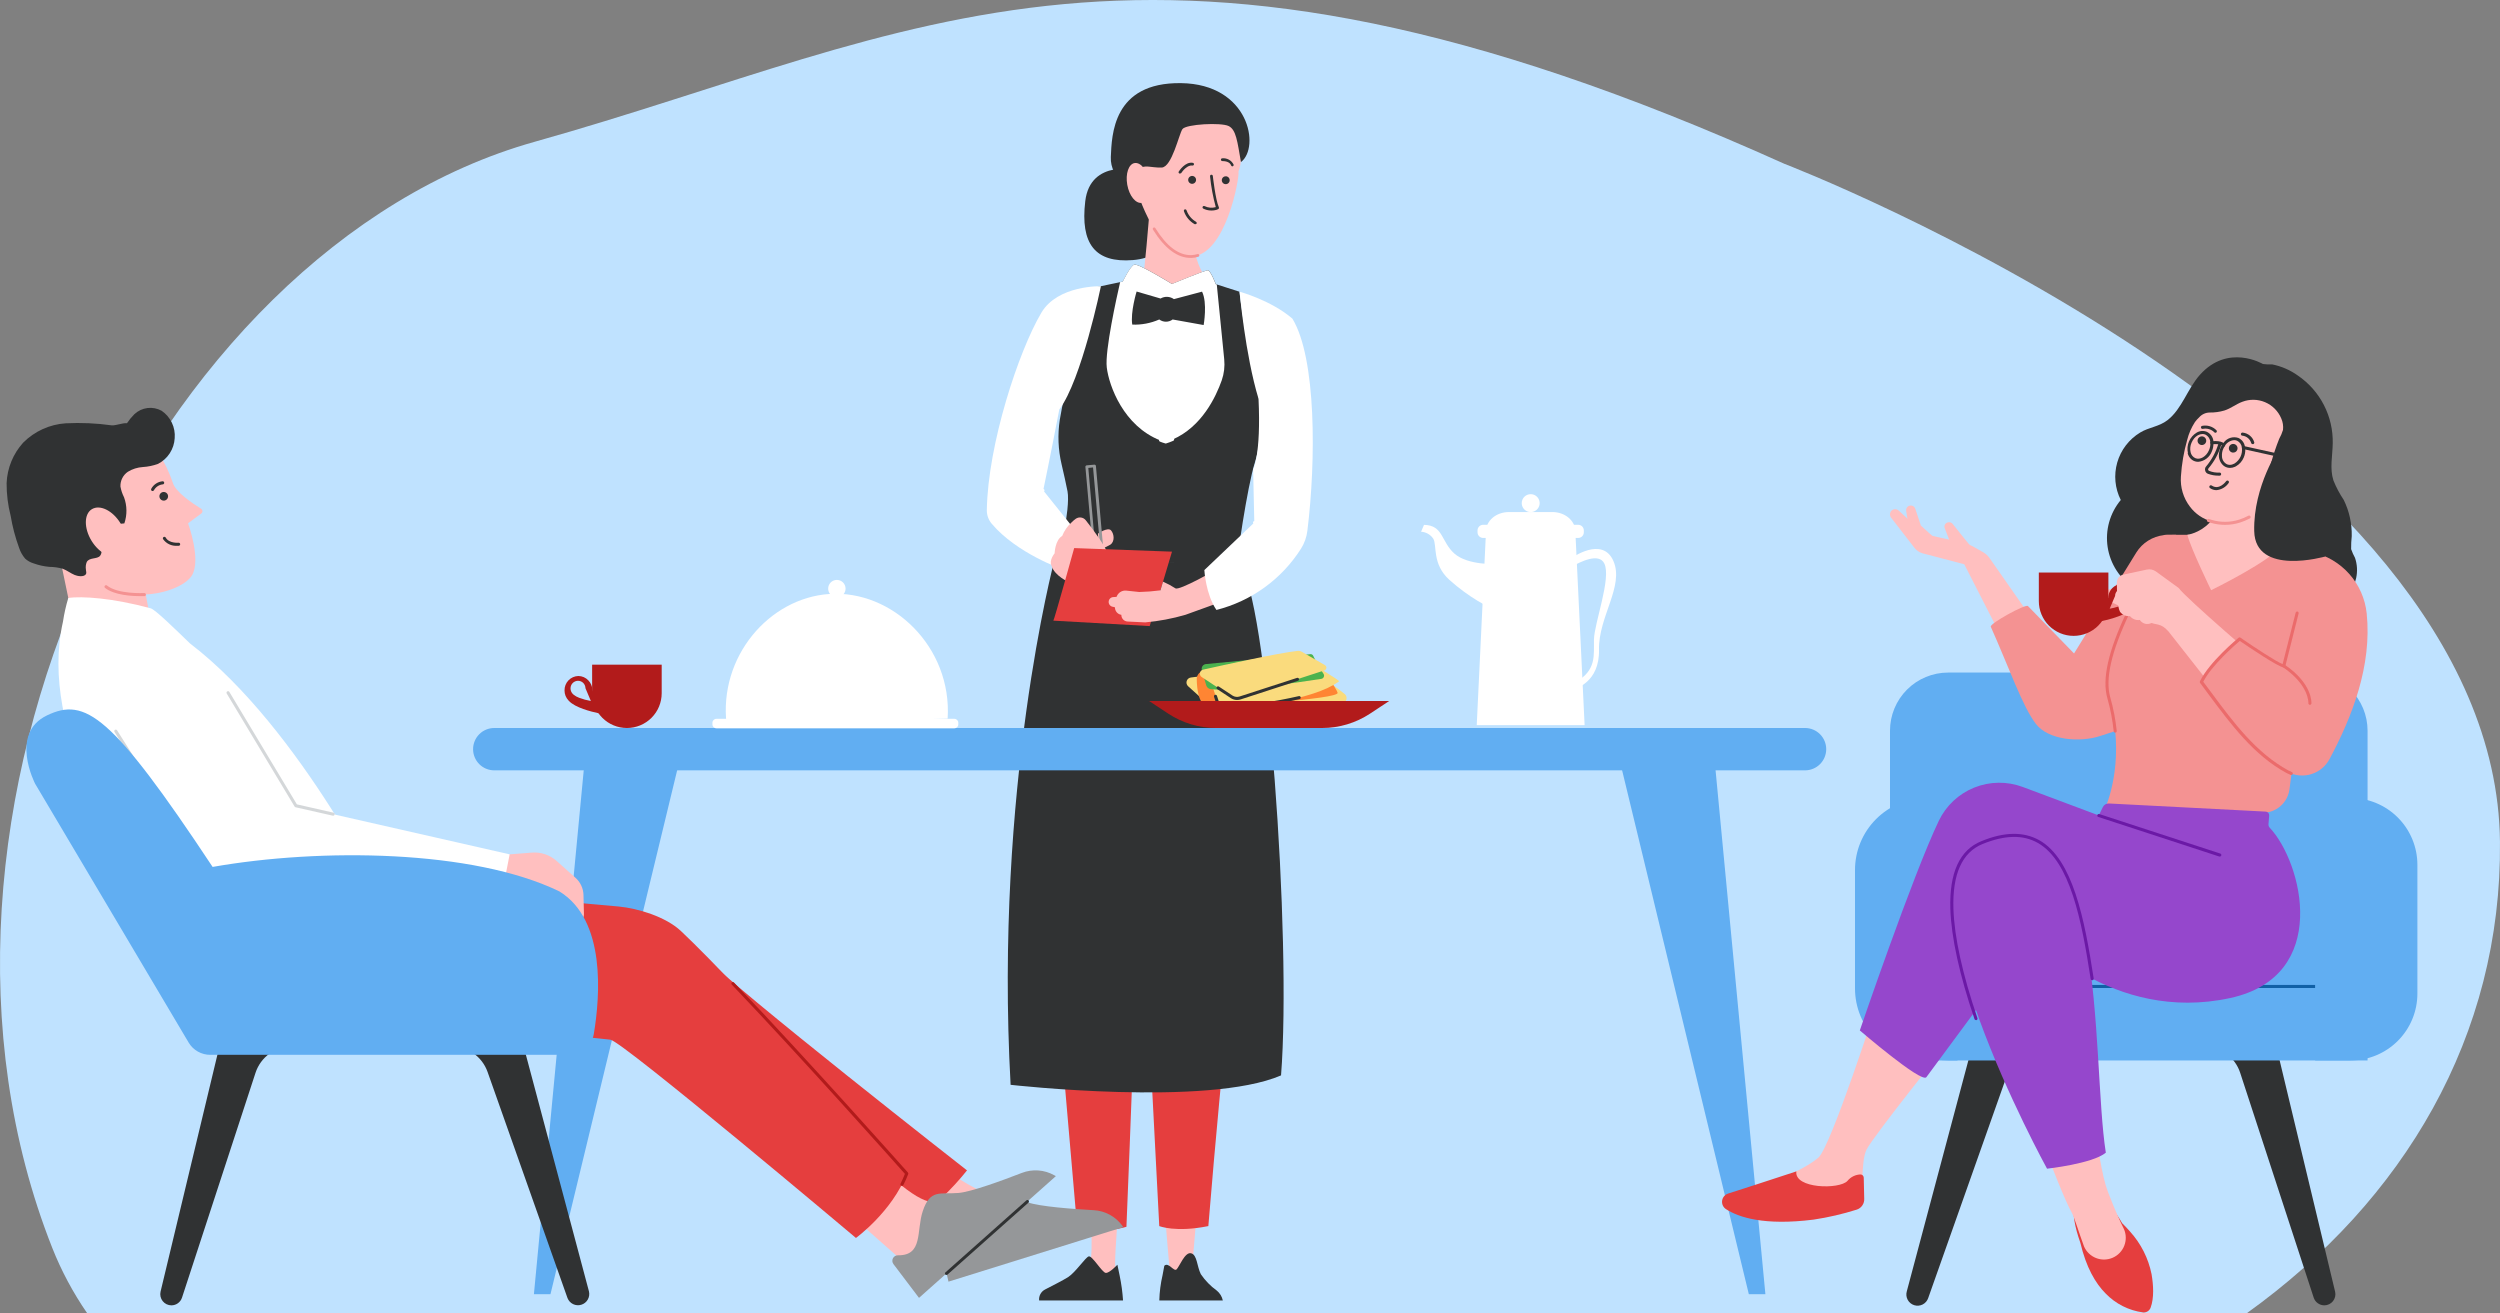 <?xml version="1.0" encoding="UTF-8"?> <svg xmlns="http://www.w3.org/2000/svg" width="575" height="302" viewBox="0 0 575 302" fill="none"><rect x="0" y="0" width="575" height="302" fill="#808080" stroke="none"/> <g clip-path="url(#clip0_2862_360)"> <path d="M20.022 302H516.82C552.841 276.151 575.434 238.319 574.994 193.628C574.083 100.472 410.428 37.686 410.428 37.686C263.093 -28.662 211.583 7.755 122.982 32.608C34.38 57.461 -27.105 188.056 12.018 287.011C14.092 292.254 16.775 297.279 20.022 302Z" fill="#BFE2FF"></path> <path d="M250.74 277.82C250.74 277.82 251.49 287.82 250.74 290.44C249.99 293.06 245.68 296.02 245.68 296.02L257 295.5C256.655 293.768 256.481 292.006 256.48 290.24C256.48 287.53 257.27 277.51 257.27 277.51L250.74 277.82Z" fill="#FFBFBF"></path> <path d="M239 299.1H258.3C258.177 297.215 257.923 295.34 257.54 293.49L257 290.89C257 290.89 255.18 292.84 254.33 292.77C253.48 292.7 251.18 288.7 250.4 288.97C249.62 289.24 247.4 292.6 245.68 293.73C244.53 294.45 242.03 295.73 240.39 296.57C239.928 296.801 239.548 297.166 239.3 297.618C239.052 298.07 238.947 298.587 239 299.1Z" fill="#303233"></path> <path d="M267.79 277.51C267.79 277.97 269.16 293.75 269.16 293.75L274.04 293.38L275.46 276.56L267.79 277.51Z" fill="#FFBFBF"></path> <path d="M267.79 291.13L267.39 293.28C266.945 295.19 266.694 297.14 266.64 299.1C274.54 299.1 281.25 299.1 281.25 299.1C281.056 298.2 280.558 297.395 279.84 296.82C278.412 295.79 277.177 294.517 276.19 293.06C275.27 291.24 275.37 288.6 273.94 288.25C272.51 287.9 271.24 291.4 270.6 291.97C269.96 292.54 268.75 290.19 267.79 291.13Z" fill="#303233"></path> <path d="M244.49 244.68L247.77 282.53C247.77 282.53 254.5 283.6 259.08 282.16C260.25 253.78 260.73 239.48 260.73 239.48L244.49 244.68Z" fill="#E53E3E"></path> <path d="M264.42 239.48L266.63 282C266.63 282 270.39 283.53 277.92 282C279.51 262.37 281.75 239.52 281.75 239.52L264.42 239.48Z" fill="#E53E3E"></path> <path d="M261.78 39.11C261.78 39.11 250.78 36.44 249.61 46.27C248.44 56.1 251.89 60.51 260.55 59.82C269.21 59.13 269.55 52.19 269.55 52.19L261.78 39.11Z" fill="#303233"></path> <path d="M264.3 49.69C264.3 49.69 263.24 62.69 262.73 65.22L271.54 68.69L276.87 63.29C274.864 59.89 274.084 55.905 274.66 52L264.3 49.69Z" fill="#FFBFBF"></path> <path d="M288.65 106.28C286.8 112.03 284.41 129.5 284.41 129.5L243.28 129.45C243.28 129.45 246.28 117.03 245.53 113.01C245.19 111.23 244.65 108.88 244.17 106.81C243.37 103.435 243.231 99.938 243.76 96.51C244.374 92.704 245.287 88.952 246.49 85.29C248.79 78.65 252.19 66.04 252.19 66.04L257.65 64.89L258.25 64.77C258.25 64.77 259.95 61.21 260.88 60.87C261.81 60.53 269.56 65.31 269.56 65.31C269.56 65.31 277.13 62.17 277.79 62.17C278.45 62.17 279.64 65.36 279.64 65.36L279.88 65.43L285.06 67.09C285.06 67.09 286.44 78.29 288.17 84.51C290.15 91.63 290.49 100.54 288.65 106.28Z" fill="#303233"></path> <path d="M281 87.48C279.65 91.3 276.4 98.17 269.71 101.08C269.167 101.324 268.61 101.535 268.04 101.71C267.64 101.58 267.25 101.45 266.88 101.3C258.43 98 255.08 88.79 254.56 84.53C254.09 80.71 256.85 68.29 257.63 64.89L258.23 64.77C258.23 64.77 259.93 61.21 260.86 60.87C261.79 60.53 269.54 65.31 269.54 65.31C269.54 65.31 277.11 62.17 277.77 62.17C278.43 62.17 279.62 65.36 279.62 65.36L279.86 65.43L281.57 82.64C281.733 84.276 281.539 85.927 281 87.48Z" fill="white"></path> <path d="M268.06 102C267.626 101.88 267.199 101.736 266.78 101.57C266.719 101.547 266.666 101.507 266.628 101.453C266.591 101.399 266.57 101.335 266.57 101.27V71.74C266.573 71.654 266.609 71.573 266.67 71.513C266.732 71.453 266.814 71.42 266.9 71.42H269.73C269.815 71.42 269.897 71.454 269.957 71.514C270.017 71.574 270.05 71.655 270.05 71.74V101.08C270.052 101.143 270.035 101.205 270.001 101.259C269.967 101.312 269.918 101.354 269.86 101.38C269.303 101.624 268.732 101.834 268.15 102.01L268.06 102ZM267.22 101.05C267.49 101.15 267.76 101.25 268.06 101.34C268.51 101.19 268.96 101.03 269.41 100.84V72.04H267.22V101.05Z" fill="white"></path> <path d="M261.42 67.05C261.42 67.05 259.96 71.83 260.42 74.66C262.552 74.743 264.676 74.34 266.63 73.48C267.074 73.813 267.615 73.993 268.17 73.993C268.725 73.993 269.265 73.813 269.71 73.48L276.84 74.76C276.84 74.76 277.75 69.63 276.47 67.08L270 68.8C269.556 68.482 269.03 68.3 268.485 68.275C267.941 68.25 267.4 68.384 266.93 68.66L261.42 67.05Z" fill="#303233"></path> <path d="M267.28 111C266.946 111 266.619 110.901 266.341 110.715C266.063 110.529 265.846 110.266 265.719 109.957C265.591 109.648 265.557 109.308 265.622 108.98C265.688 108.652 265.848 108.351 266.085 108.115C266.321 107.879 266.622 107.718 266.95 107.652C267.278 107.587 267.618 107.621 267.927 107.749C268.235 107.877 268.499 108.093 268.685 108.371C268.871 108.649 268.97 108.976 268.97 109.31C268.97 109.758 268.792 110.188 268.475 110.505C268.158 110.822 267.728 111 267.28 111ZM267.28 108.27C267.003 108.27 266.737 108.38 266.541 108.576C266.345 108.772 266.235 109.038 266.235 109.315C266.235 109.592 266.345 109.858 266.541 110.054C266.737 110.25 267.003 110.36 267.28 110.36C267.557 110.36 267.823 110.25 268.019 110.054C268.215 109.858 268.325 109.592 268.325 109.315C268.325 109.038 268.215 108.772 268.019 108.576C267.823 108.38 267.557 108.27 267.28 108.27Z" fill="#303233"></path> <path d="M267.43 121.34C267.096 121.34 266.769 121.241 266.491 121.055C266.213 120.869 265.997 120.606 265.869 120.297C265.741 119.988 265.707 119.648 265.773 119.32C265.838 118.992 265.999 118.691 266.235 118.455C266.472 118.219 266.773 118.058 267.101 117.992C267.428 117.927 267.768 117.961 268.077 118.089C268.386 118.217 268.65 118.433 268.835 118.711C269.021 118.989 269.12 119.316 269.12 119.65C269.12 120.098 268.942 120.528 268.625 120.845C268.308 121.162 267.878 121.34 267.43 121.34ZM267.43 118.61C267.153 118.61 266.887 118.72 266.691 118.916C266.495 119.112 266.385 119.378 266.385 119.655C266.385 119.932 266.495 120.198 266.691 120.394C266.887 120.59 267.153 120.7 267.43 120.7C267.707 120.7 267.973 120.59 268.169 120.394C268.365 120.198 268.475 119.932 268.475 119.655C268.475 119.378 268.365 119.112 268.169 118.916C267.973 118.72 267.707 118.61 267.43 118.61Z" fill="#303233"></path> <path d="M261.47 43.78C261.47 43.78 266.08 59.22 274 59C281.92 58.78 285.14 40.88 284.85 39.44C286.28 35.68 285.05 30.44 283.73 28.07C282.41 25.7 272.01 21.23 264.32 27.85C256.63 34.47 261.47 43.78 261.47 43.78Z" fill="#FFBFBF"></path> <path d="M275.62 59.05C275.11 59.218 274.578 59.309 274.04 59.32C270.9 59.41 267.91 57.21 265.18 52.81C265.136 52.736 265.123 52.647 265.143 52.562C265.164 52.478 265.217 52.406 265.29 52.36C265.326 52.337 265.366 52.321 265.408 52.314C265.45 52.307 265.493 52.309 265.534 52.319C265.576 52.33 265.614 52.348 265.648 52.374C265.682 52.4 265.71 52.433 265.73 52.47C268.33 56.67 271.12 58.76 274.03 58.68C274.502 58.659 274.969 58.579 275.42 58.44C275.501 58.413 275.589 58.42 275.665 58.459C275.741 58.497 275.799 58.564 275.825 58.645C275.852 58.726 275.845 58.814 275.807 58.89C275.768 58.966 275.701 59.023 275.62 59.05Z" fill="#F49292"></path> <path d="M260.78 44.37C260.78 44.37 255.26 41.14 255.49 36.12C255.72 31.1 255.89 18.92 271.62 19.12C287.35 19.32 289.87 33.91 285.42 37.28C284.58 32.5 284.32 29.85 282.59 28.99C280.86 28.13 272.77 28.54 271.96 29.7C271.15 30.86 269.55 38.46 267.17 38.54C264.79 38.62 263.03 37.72 262.1 38.94C261.17 40.16 260.78 44.37 260.78 44.37Z" fill="#303233"></path> <path d="M264.31 41.66C264.76 44.2 263.99 46.46 262.6 46.66C261.21 46.86 259.72 45.04 259.27 42.5C258.82 39.96 259.59 37.7 260.98 37.5C262.37 37.3 263.86 39.12 264.31 41.66Z" fill="#FFBFBF"></path> <path d="M275.05 41.08C275.108 41.251 275.114 41.435 275.067 41.609C275.021 41.783 274.923 41.939 274.788 42.058C274.652 42.176 274.485 42.252 274.306 42.275C274.127 42.299 273.946 42.268 273.784 42.188C273.623 42.108 273.489 41.982 273.399 41.826C273.309 41.67 273.268 41.49 273.28 41.31C273.293 41.131 273.358 40.959 273.469 40.816C273.579 40.674 273.729 40.567 273.9 40.51C274.128 40.434 274.377 40.451 274.592 40.558C274.808 40.664 274.972 40.852 275.05 41.08Z" fill="#303233"></path> <path d="M282.78 41.16C282.838 41.331 282.844 41.515 282.798 41.689C282.751 41.863 282.654 42.019 282.518 42.138C282.383 42.256 282.215 42.332 282.036 42.355C281.858 42.379 281.676 42.348 281.515 42.268C281.353 42.188 281.219 42.062 281.13 41.906C281.04 41.75 280.999 41.57 281.011 41.391C281.023 41.211 281.089 41.039 281.199 40.896C281.309 40.754 281.459 40.647 281.63 40.59C281.858 40.514 282.107 40.531 282.323 40.638C282.538 40.745 282.703 40.932 282.78 41.16Z" fill="#303233"></path> <path d="M279.839 48.25C278.812 48.553 277.708 48.457 276.75 47.98C276.712 47.96 276.679 47.932 276.652 47.899C276.625 47.866 276.605 47.828 276.593 47.787C276.569 47.704 276.578 47.616 276.619 47.54C276.661 47.464 276.73 47.408 276.813 47.384C276.895 47.359 276.984 47.369 277.06 47.41C277.858 47.803 278.774 47.885 279.63 47.64C278.993 45.314 278.552 42.939 278.31 40.54C278.305 40.498 278.309 40.456 278.32 40.415C278.332 40.374 278.352 40.336 278.378 40.303C278.405 40.27 278.438 40.243 278.475 40.223C278.512 40.202 278.552 40.19 278.595 40.185C278.637 40.18 278.679 40.184 278.72 40.196C278.76 40.208 278.798 40.227 278.831 40.254C278.864 40.28 278.891 40.313 278.912 40.35C278.932 40.387 278.945 40.428 278.95 40.47C278.95 40.47 279.569 46 280.339 47.68C280.357 47.719 280.366 47.762 280.366 47.805C280.366 47.848 280.357 47.891 280.339 47.93C280.308 48.01 280.247 48.074 280.17 48.11L279.839 48.25Z" fill="#303233"></path> <path d="M275 51.55C274.961 51.567 274.918 51.576 274.875 51.576C274.832 51.576 274.79 51.567 274.75 51.55C273.639 50.917 272.789 49.911 272.35 48.71C272.23 48.46 272.29 48.27 272.45 48.18C272.526 48.142 272.614 48.135 272.694 48.161C272.775 48.187 272.842 48.245 272.88 48.32L272.94 48.47C273.336 49.535 274.089 50.429 275.07 51C275.147 51.041 275.204 51.109 275.23 51.191C275.256 51.274 275.249 51.363 275.21 51.44C275.157 51.502 275.082 51.542 275 51.55Z" fill="#303233"></path> <path d="M271.49 39.89C271.448 39.91 271.402 39.92 271.355 39.92C271.308 39.92 271.262 39.91 271.22 39.89C271.184 39.869 271.152 39.84 271.127 39.806C271.102 39.772 271.084 39.733 271.075 39.692C271.066 39.65 271.065 39.608 271.073 39.566C271.08 39.525 271.097 39.485 271.12 39.45C271.18 39.35 272.61 37.12 274.34 37.45C274.383 37.455 274.424 37.468 274.462 37.49C274.499 37.511 274.531 37.541 274.557 37.575C274.582 37.61 274.6 37.65 274.609 37.692C274.618 37.734 274.619 37.778 274.61 37.82C274.595 37.904 274.548 37.978 274.479 38.027C274.409 38.075 274.324 38.094 274.24 38.08C273.14 37.9 272.01 39.28 271.66 39.83C271.611 39.866 271.551 39.887 271.49 39.89Z" fill="#303233"></path> <path d="M283.57 38.25C283.489 38.276 283.401 38.27 283.325 38.232C283.248 38.195 283.189 38.13 283.16 38.05C282.83 37.15 281.68 37.05 281.16 37.05C281.114 37.053 281.068 37.046 281.025 37.03C280.982 37.014 280.943 36.989 280.91 36.957C280.877 36.925 280.851 36.887 280.834 36.844C280.816 36.802 280.808 36.756 280.81 36.71C280.811 36.668 280.821 36.627 280.838 36.59C280.855 36.552 280.88 36.518 280.911 36.49C280.942 36.462 280.978 36.441 281.017 36.427C281.057 36.413 281.098 36.407 281.14 36.41C281.664 36.36 282.191 36.47 282.651 36.726C283.112 36.981 283.484 37.369 283.72 37.84C283.734 37.88 283.74 37.922 283.738 37.965C283.735 38.007 283.724 38.049 283.706 38.087C283.687 38.125 283.661 38.159 283.629 38.187C283.597 38.215 283.56 38.236 283.52 38.25H283.57Z" fill="#303233"></path> <path d="M232.44 249.51C232.44 249.51 277.76 254.63 294.64 247.34C297.1 216.14 291.5 136.56 284.96 129.51C253.28 129.17 242.47 129.03 242.47 129.03C242.47 129.03 228.66 181.2 232.44 249.51Z" fill="#303233"></path> <path d="M253.21 65.83C253.21 65.83 248.77 87.41 243.64 94.18C241.45 105.6 239.94 112.79 239.94 112.79L247.5 122.23L244.22 130.88C244.22 130.88 233.83 127.26 228.09 120.45C227.351 119.576 226.953 118.464 226.97 117.32C227.22 102.14 234.29 80.76 239.51 71.93C243.28 65.54 253.21 65.83 253.21 65.83Z" fill="white"></path> <path d="M234.81 114.64C234.738 114.637 234.669 114.612 234.61 114.57C234.543 114.515 234.501 114.436 234.491 114.35C234.482 114.264 234.507 114.178 234.56 114.11C235.235 113.368 236.098 112.824 237.058 112.535C238.018 112.246 239.039 112.224 240.01 112.47C240.077 112.491 240.136 112.533 240.178 112.589C240.219 112.646 240.242 112.715 240.242 112.785C240.242 112.855 240.219 112.924 240.178 112.98C240.136 113.037 240.077 113.079 240.01 113.1C238.14 113.65 237.85 114.16 237.85 114.17C237.656 114.079 237.456 114.002 237.25 113.94C237.25 113.81 237.5 113.42 238.47 112.94C237.823 112.95 237.185 113.093 236.595 113.36C236.005 113.627 235.476 114.011 235.04 114.49C235.017 114.532 234.983 114.567 234.943 114.593C234.903 114.619 234.858 114.635 234.81 114.64Z" fill="white"></path> <path d="M252.53 122.73C252.53 122.73 254.79 121.16 255.53 121.98C256.27 122.8 256.46 124.62 255.32 125.31C254.523 125.765 253.687 126.147 252.82 126.45L252.53 122.73Z" fill="#FFBFBF"></path> <path d="M251.75 127.68C251.673 127.68 251.598 127.651 251.54 127.6C251.476 127.544 251.437 127.465 251.43 127.38L249.64 107.38C249.635 107.296 249.664 107.213 249.72 107.15C249.746 107.115 249.779 107.087 249.817 107.066C249.855 107.045 249.897 107.033 249.94 107.03L251.71 106.87C251.796 106.867 251.879 106.896 251.944 106.952C252.009 107.007 252.05 107.085 252.06 107.17L253.84 127.17C253.844 127.212 253.84 127.255 253.828 127.295C253.815 127.335 253.795 127.373 253.768 127.405C253.741 127.438 253.708 127.465 253.671 127.485C253.633 127.504 253.592 127.516 253.55 127.52L251.78 127.68H251.75ZM250.31 107.62L252 127L253.13 126.9L251.4 107.51L250.31 107.62Z" fill="#959799"></path> <path d="M245.94 133.93C245.87 133.93 242.56 132.47 241.86 130.16C241.2 128.89 242.56 127.27 242.56 127.27C242.56 127.27 242.66 124.21 244.3 123.27C244.777 122.065 245.527 120.987 246.49 120.12C246.783 119.823 247.101 119.552 247.44 119.31C247.793 119.068 248.224 118.968 248.647 119.031C249.071 119.094 249.454 119.315 249.72 119.65C251.64 122.06 254.32 125.78 254.72 127.26C251.78 130.66 245.94 133.93 245.94 133.93Z" fill="#FFBFBF"></path> <path d="M242.27 142.75C242.47 142.61 247.06 126.06 247.06 126.06L269.56 126.88L264.43 144L242.27 142.75Z" fill="#E53E3E"></path> <path d="M256.93 137C257.12 136.618 257.422 136.303 257.795 136.096C258.168 135.888 258.595 135.799 259.02 135.84C260.25 135.96 261.84 136.12 262.02 136.16C263.653 136.123 265.282 135.996 266.9 135.78C266.9 135.7 267.49 133.78 267.49 133.78C268.479 134.213 269.432 134.725 270.34 135.31C271.18 135.95 280.03 130.87 280.03 130.87L281.64 138.16L272.64 141.41C269.623 142.286 266.529 142.869 263.4 143.15L259.33 142.95C258.939 142.929 258.572 142.757 258.307 142.469C258.042 142.181 257.899 141.801 257.91 141.41C257.503 141.352 257.13 141.15 256.86 140.839C256.59 140.529 256.441 140.131 256.44 139.72C256.44 139.64 255.93 139.56 255.93 139.56C255.668 139.515 255.43 139.379 255.258 139.176C255.086 138.973 254.991 138.716 254.99 138.45C254.987 138.162 255.096 137.885 255.294 137.676C255.492 137.467 255.763 137.343 256.05 137.33L256.8 137.28L256.93 137Z" fill="#FFBFBF"></path> <path d="M277 131.12C277 131.12 277.32 136.73 279.78 140.29C287.836 138.244 294.803 133.192 299.25 126.17C300.031 124.92 300.526 123.513 300.7 122.05C302.7 105.89 302.76 82.3 297.25 73.29C292.42 69.1 285.11 67.09 285.11 67.09C285.11 67.09 286.39 81.59 289.46 91.72C290.07 104.65 288.22 107.95 288.22 107.95L288.49 120.18L277 131.12Z" fill="white"></path> <path d="M293.12 122.34C293.057 122.342 292.994 122.325 292.94 122.29C292.94 122.29 290 120.43 288.46 120.5C288.384 120.487 288.315 120.447 288.265 120.387C288.215 120.328 288.188 120.253 288.188 120.175C288.188 120.097 288.215 120.022 288.265 119.963C288.315 119.903 288.384 119.863 288.46 119.85C290.21 119.79 293.19 121.67 293.32 121.75C293.392 121.797 293.443 121.871 293.462 121.955C293.481 122.039 293.466 122.127 293.42 122.2C293.387 122.248 293.342 122.286 293.289 122.31C293.236 122.335 293.178 122.345 293.12 122.34Z" fill="white"></path> <path d="M394 171.06L406.04 297.66H402.23L371.75 171.65L394 171.06Z" fill="#61AEF2"></path> <path d="M134.84 171.06L122.8 297.66H126.61L157.08 171.65L134.84 171.06Z" fill="#61AEF2"></path> <path d="M113.68 177.18H415.16C416.451 177.18 417.69 176.667 418.603 175.754C419.516 174.84 420.03 173.602 420.03 172.31C420.03 171.018 419.516 169.78 418.603 168.866C417.69 167.953 416.451 167.44 415.16 167.44H113.68C112.388 167.44 111.149 167.953 110.236 168.866C109.323 169.78 108.81 171.018 108.81 172.31C108.81 173.602 109.323 174.84 110.236 175.754C111.149 176.667 112.388 177.18 113.68 177.18Z" fill="#61AEF2"></path> <path d="M108.92 209.14L116.24 236.3L147.82 237.45L212.4 279.36L225.4 290.17L244.51 279C244.51 279 233.23 276.75 232.34 276.56C228.62 275.79 221.14 272.06 216.34 268.15C198.53 253.7 154.98 215.59 148.53 214.69L108.92 209.14Z" fill="#FFBFBF"></path> <path d="M216 285.29L218.15 294.78L258.36 282.24L258.11 281.89C257.345 280.849 256.36 279.991 255.223 279.377C254.087 278.763 252.829 278.409 251.54 278.34C246.74 278.07 239.09 277.51 236.35 276.53C232.24 275.06 230.82 273.01 227.14 276.98C223.91 280.47 223.06 286.34 217.78 283.87C217.565 283.769 217.327 283.731 217.092 283.759C216.857 283.786 216.634 283.879 216.449 284.027C216.264 284.175 216.123 284.371 216.044 284.595C215.965 284.818 215.949 285.059 216 285.29Z" fill="#959799"></path> <path d="M222.41 269.19C218.97 273.492 214.972 277.316 210.52 280.56C188.52 264.56 139.94 224.12 139.94 224.12L147.35 210.07C147.35 210.07 154.68 212.17 161.76 219.74C168.84 227.31 222.41 269.19 222.41 269.19Z" fill="#E53E3E"></path> <path d="M110.07 235.72L144.53 237.33L189.13 273.73L208.8 291.11L220.41 275.76C214.61 277.04 213.27 277.89 204.2 270.05C190.42 258.12 169.38 231.45 160.31 219.93C157.63 216.534 154.262 213.742 150.428 211.738C146.593 209.734 142.379 208.562 138.06 208.3L116.81 207L110.07 235.72Z" fill="#FFBFBF"></path> <path d="M116.41 209.11C116.489 209.11 116.566 209.083 116.627 209.034C116.689 208.985 116.732 208.917 116.75 208.84L116.96 207.93C116.981 207.84 116.966 207.745 116.917 207.666C116.868 207.588 116.79 207.531 116.7 207.51C116.609 207.489 116.513 207.504 116.433 207.553C116.352 207.601 116.294 207.679 116.27 207.77L116.06 208.68C116.05 208.725 116.049 208.772 116.057 208.818C116.065 208.864 116.082 208.907 116.107 208.947C116.132 208.986 116.165 209.019 116.203 209.046C116.242 209.072 116.285 209.091 116.33 209.1L116.41 209.11Z" fill="#303233"></path> <path d="M156.63 214.15C171.39 228.05 208.56 269.92 208.56 269.92C205.24 278.64 196.87 284.73 196.87 284.73C196.87 284.73 143.11 239.44 140.39 239.13C95.32 234 102.11 238.8 102.11 238.8L103 205L142.32 208.5C146.76 208.93 153.12 210.85 156.63 214.15Z" fill="#E53E3E"></path> <path d="M207.46 272.75C207.525 272.749 207.589 272.729 207.644 272.694C207.698 272.659 207.742 272.609 207.77 272.55C208.189 271.734 208.563 270.897 208.89 270.04C208.914 269.98 208.92 269.914 208.908 269.85C208.895 269.786 208.865 269.727 208.82 269.68C208.59 269.42 185.65 243.6 168.82 225.98C168.756 225.912 168.668 225.873 168.576 225.87C168.483 225.867 168.393 225.901 168.325 225.965C168.257 226.029 168.218 226.117 168.215 226.209C168.212 226.302 168.246 226.392 168.31 226.46C184.42 243.35 206.16 267.77 208.13 269.99C207.834 270.753 207.5 271.5 207.13 272.23C207.108 272.272 207.095 272.318 207.091 272.365C207.087 272.412 207.092 272.459 207.107 272.504C207.122 272.549 207.146 272.59 207.178 272.626C207.209 272.661 207.247 272.69 207.29 272.71C207.343 272.735 207.401 272.749 207.46 272.75Z" fill="#B21B1B"></path> <path d="M31.64 122.57C31.64 122.57 33.79 146.45 38.23 152.1L17.17 144.55L11.29 116.3L31.64 122.57Z" fill="#FFBFBF"></path> <path d="M36.47 104.22C37.831 106.339 38.928 108.616 39.74 111C40.29 113.13 44.41 115.88 46.25 117C46.345 117.062 46.423 117.146 46.477 117.246C46.531 117.345 46.559 117.457 46.559 117.57C46.559 117.683 46.531 117.795 46.477 117.894C46.423 117.994 46.345 118.078 46.25 118.14L43.25 120.35C43.25 120.35 46.34 128.73 44.14 132.35C41.94 135.97 31.49 138.64 25.69 135.08C19.89 131.52 13.92 116.82 13.92 116.82L22.82 102.73L36.47 104.22Z" fill="#FFBFBF"></path> <path d="M35.1 112.94C35.168 112.94 35.235 112.92 35.291 112.883C35.348 112.845 35.393 112.792 35.42 112.73C35.629 112.355 35.928 112.038 36.289 111.806C36.65 111.574 37.062 111.434 37.49 111.4C37.575 111.38 37.649 111.331 37.7 111.261C37.751 111.191 37.775 111.105 37.767 111.019C37.76 110.933 37.722 110.852 37.66 110.792C37.598 110.731 37.517 110.695 37.43 110.69C36.874 110.736 36.339 110.921 35.874 111.228C35.409 111.536 35.029 111.956 34.77 112.45C34.736 112.538 34.737 112.635 34.772 112.723C34.807 112.81 34.875 112.881 34.96 112.92L35.1 112.94Z" fill="#303233"></path> <path d="M29.21 97.33C29.701 96.593 30.264 95.907 30.89 95.28C31.716 94.493 32.772 93.992 33.904 93.848C35.035 93.704 36.183 93.925 37.18 94.48C38.192 95.171 39.004 96.118 39.531 97.225C40.058 98.332 40.282 99.558 40.18 100.78C40.113 102.014 39.724 103.208 39.052 104.245C38.38 105.282 37.448 106.125 36.35 106.69C35.221 107.102 34.039 107.348 32.84 107.42C31.629 107.499 30.456 107.869 29.42 108.5C28.868 108.874 28.421 109.383 28.12 109.978C27.819 110.572 27.675 111.234 27.7 111.9C27.855 112.762 28.135 113.598 28.53 114.38C29.239 116.313 29.264 118.431 28.6 120.38C27.398 120.44 26.222 120.753 25.15 121.3C24.57 121.622 24.082 122.087 23.732 122.651C23.382 123.214 23.182 123.858 23.15 124.52C23.15 125.65 23.7 126.95 23.04 127.81C22.38 128.67 20.56 128.14 19.95 129.27C19.731 129.815 19.666 130.41 19.76 130.99C19.76 131.37 19.96 131.74 19.76 132.07C19.23 132.81 17.76 132.49 17.17 132.24C16.22 131.85 15.38 131.16 14.42 130.81C13.423 130.531 12.394 130.387 11.36 130.38C10.134 130.272 8.928 130.006 7.77 129.59C7.025 129.377 6.341 128.993 5.77 128.47C5.157 127.742 4.689 126.904 4.39 126C3.518 123.612 2.868 121.148 2.45 118.64C1.821 116.183 1.508 113.656 1.52 111.12C1.662 107.667 3.01 104.372 5.33 101.81C7.941 99.189 11.418 97.607 15.11 97.36C18.647 97.181 22.193 97.339 25.7 97.83C26.76 97.88 28.15 97.25 29.21 97.33Z" fill="#303233"></path> <path d="M89.28 209.14C89.28 209.14 69.43 167.65 43.71 148C40.24 144.66 35.71 140.19 34.65 139.91C25.82 137.52 18.86 137.09 15.71 137.52C15.17 139.315 14.759 141.146 14.48 143C11.6 155.82 15.09 168.92 20.33 182.09L40.75 218.3L89.28 209.14Z" fill="white"></path> <path d="M132.62 212C132.845 212.001 133.068 211.958 133.275 211.871C133.483 211.785 133.671 211.658 133.829 211.497C133.986 211.337 134.11 211.147 134.193 210.938C134.275 210.728 134.315 210.505 134.31 210.28L134.2 205.83C134.18 205.085 134.007 204.351 133.692 203.675C133.378 202.999 132.927 202.395 132.37 201.9L128 198C127.23 197.317 126.33 196.796 125.354 196.469C124.378 196.143 123.346 196.017 122.32 196.1L113.58 196.79C112.791 196.852 111.997 196.808 111.22 196.66L66.3 187.49L47.55 158.69L32.55 167.53L57.2 202.59L112.75 203.89C112.75 203.89 121.03 205.24 123.65 203.89L130.27 206.05L131.01 210.51C131.053 210.911 131.24 211.283 131.536 211.556C131.832 211.83 132.217 211.988 132.62 212Z" fill="#FFBFBF"></path> <path d="M26.86 168.52L32.44 177.33L34.3 180.26L36.81 184.26L38.65 187.17L45.37 197.76C56.62 207.65 114.75 209.18 114.75 209.18L117.22 196.5L68.05 185.32L61.05 173.57L59.25 170.57L56.73 166.38L54.9 163.33L49.61 154.52C48.716 152.978 47.522 151.63 46.099 150.557C44.675 149.484 43.051 148.707 41.323 148.273C39.594 147.838 37.796 147.754 36.034 148.026C34.272 148.297 32.583 148.92 31.066 149.855C29.549 150.791 28.234 152.021 27.201 153.473C26.167 154.926 25.435 156.57 25.047 158.31C24.66 160.05 24.625 161.85 24.945 163.604C25.265 165.357 25.933 167.029 26.91 168.52H26.86Z" fill="white"></path> <path d="M60.72 204C60.8 203.998 60.876 203.969 60.938 203.918C60.999 203.867 61.042 203.798 61.06 203.72C61.07 203.675 61.072 203.628 61.063 203.582C61.055 203.536 61.038 203.492 61.013 203.453C60.988 203.414 60.955 203.381 60.917 203.354C60.879 203.328 60.836 203.309 60.79 203.3C53.24 201.63 48.15 199.68 45.64 197.5L27.15 168.33L26.94 167.98C26.89 167.9 26.811 167.842 26.72 167.82C26.628 167.797 26.531 167.812 26.45 167.86C26.37 167.908 26.313 167.985 26.291 168.075C26.268 168.165 26.282 168.26 26.33 168.34L26.56 168.71L45.07 197.9L45.13 197.98C47.72 200.25 52.94 202.27 60.64 203.98L60.72 204Z" fill="#D4D7D9"></path> <path d="M76.59 187.61C76.683 187.621 76.776 187.594 76.849 187.536C76.922 187.478 76.969 187.393 76.98 187.3C76.991 187.207 76.964 187.114 76.906 187.041C76.848 186.968 76.763 186.921 76.67 186.91L68.28 185L52.75 159.14C52.727 159.1 52.697 159.064 52.66 159.036C52.623 159.008 52.581 158.988 52.536 158.976C52.491 158.965 52.444 158.963 52.398 158.971C52.353 158.978 52.309 158.995 52.27 159.02C52.23 159.043 52.194 159.073 52.166 159.11C52.138 159.146 52.117 159.188 52.105 159.233C52.093 159.278 52.09 159.324 52.096 159.37C52.102 159.416 52.117 159.46 52.14 159.5L67.75 185.5C67.799 185.583 67.877 185.644 67.97 185.67L76.51 187.6L76.59 187.61Z" fill="#D4D7D9"></path> <path d="M39.43 300.23C39.969 300.227 40.495 300.055 40.931 299.737C41.367 299.42 41.692 298.973 41.86 298.46L58.77 246.74C59.352 244.966 60.479 243.421 61.991 242.325C63.503 241.23 65.323 240.64 67.19 240.64H103.79C105.62 240.642 107.406 241.21 108.901 242.266C110.396 243.322 111.527 244.815 112.14 246.54L130.52 298.54C130.755 299.154 131.214 299.656 131.804 299.944C132.395 300.232 133.073 300.284 133.701 300.091C134.329 299.898 134.86 299.473 135.187 298.903C135.513 298.333 135.611 297.66 135.46 297.02L118.13 232.02H52.54L36.93 297.07C36.841 297.447 36.839 297.84 36.923 298.218C37.007 298.596 37.175 298.951 37.416 299.255C37.656 299.558 37.962 299.804 38.311 299.973C38.66 300.142 39.042 300.23 39.43 300.23Z" fill="#303233"></path> <path d="M130.89 242.61H48.39C47.383 242.618 46.391 242.362 45.514 241.867C44.636 241.372 43.904 240.656 43.39 239.79L8.08 180.26C8.08 180.26 2.08 168.7 10.83 164.53C19.58 160.36 25.6 164.21 48.9 199.39C73.74 195.02 108.82 195.39 128.67 205.03C139.44 211.64 138.01 229.23 136.58 237.8C136.353 239.145 135.657 240.366 134.615 241.246C133.574 242.127 132.254 242.61 130.89 242.61Z" fill="#61AEF2"></path> <path d="M21.07 124.41C22.86 127.31 25.79 128.76 27.62 127.63C29.45 126.5 29.49 123.24 27.7 120.33C25.91 117.42 23 116 21.15 117.1C19.3 118.2 19.28 121.5 21.07 124.41Z" fill="#FFBFBF"></path> <path d="M36.66 114.15C36.66 114.348 36.719 114.541 36.829 114.706C36.939 114.87 37.095 114.998 37.278 115.074C37.46 115.15 37.661 115.169 37.855 115.131C38.049 115.092 38.227 114.997 38.367 114.857C38.507 114.717 38.602 114.539 38.641 114.345C38.679 114.151 38.66 113.95 38.584 113.767C38.508 113.585 38.38 113.428 38.216 113.319C38.051 113.209 37.858 113.15 37.66 113.15C37.395 113.15 37.141 113.255 36.953 113.443C36.766 113.63 36.66 113.885 36.66 114.15Z" fill="#303233"></path> <path d="M40.75 125.53H41.13C41.176 125.525 41.221 125.511 41.262 125.489C41.302 125.466 41.338 125.436 41.367 125.4C41.396 125.364 41.417 125.322 41.43 125.277C41.442 125.233 41.446 125.186 41.44 125.14C41.43 125.049 41.385 124.965 41.314 124.907C41.243 124.849 41.152 124.822 41.06 124.83C41.06 124.83 38.87 125.02 38.12 123.65C38.098 123.609 38.068 123.573 38.032 123.543C37.996 123.514 37.954 123.492 37.91 123.479C37.865 123.466 37.818 123.462 37.772 123.467C37.726 123.473 37.681 123.487 37.64 123.51C37.559 123.556 37.499 123.632 37.473 123.722C37.447 123.811 37.457 123.907 37.5 123.99C37.862 124.507 38.351 124.921 38.921 125.191C39.491 125.461 40.121 125.578 40.75 125.53Z" fill="#303233"></path> <path d="M32.23 137.11C32.821 137.11 33.23 137.11 33.23 137.11C33.276 137.107 33.322 137.096 33.363 137.076C33.404 137.056 33.442 137.028 33.472 136.993C33.503 136.959 33.526 136.919 33.542 136.876C33.557 136.832 33.563 136.786 33.56 136.74C33.555 136.646 33.514 136.558 33.445 136.495C33.376 136.431 33.284 136.397 33.191 136.4C33.13 136.4 27.101 136.73 24.57 134.64C24.497 134.597 24.41 134.582 24.326 134.597C24.242 134.613 24.166 134.658 24.112 134.724C24.058 134.79 24.029 134.873 24.03 134.958C24.032 135.044 24.064 135.126 24.12 135.19C26.261 136.9 30.311 137.11 32.23 137.11Z" fill="#F49292"></path> <path d="M205.5 290.75L211.37 298.51L242.85 270.51L242.47 270.3C241.343 269.669 240.092 269.294 238.804 269.202C237.516 269.111 236.224 269.305 235.02 269.77C230.54 271.51 223.34 274.15 220.44 274.38C216.1 274.73 213.95 273.45 212.23 278.58C210.73 283.09 212.36 288.79 206.54 288.72C206.3 288.712 206.064 288.772 205.858 288.893C205.651 289.014 205.484 289.192 205.375 289.405C205.266 289.618 205.22 289.857 205.242 290.096C205.264 290.334 205.353 290.561 205.5 290.75Z" fill="#959799"></path> <path d="M217.69 293.24C217.778 293.24 217.864 293.208 217.93 293.15L236.56 276.59C236.625 276.523 236.661 276.433 236.661 276.34C236.661 276.247 236.625 276.157 236.56 276.09C236.495 276.026 236.407 275.99 236.315 275.99C236.223 275.99 236.135 276.026 236.07 276.09L217.44 292.66C217.407 292.693 217.38 292.731 217.362 292.774C217.344 292.817 217.335 292.863 217.335 292.91C217.335 292.957 217.344 293.003 217.362 293.046C217.38 293.089 217.407 293.127 217.44 293.16C217.511 293.216 217.6 293.244 217.69 293.24Z" fill="#303233"></path> <path d="M534.59 300.23C534.049 300.228 533.522 300.056 533.085 299.738C532.647 299.421 532.32 298.974 532.15 298.46L515.24 246.74C514.662 244.966 513.536 243.42 512.026 242.324C510.515 241.228 508.696 240.639 506.83 240.64H470.22C468.391 240.641 466.606 241.209 465.113 242.265C463.619 243.322 462.49 244.815 461.88 246.54L443.49 298.54C443.278 299.181 442.824 299.714 442.223 300.024C441.623 300.334 440.925 300.396 440.28 300.197C439.634 299.998 439.093 299.554 438.771 298.96C438.45 298.366 438.374 297.669 438.56 297.02L455.89 232.02H521.47L537.08 297.1C537.166 297.474 537.166 297.863 537.08 298.238C536.995 298.613 536.827 298.963 536.588 299.264C536.349 299.564 536.045 299.807 535.699 299.975C535.353 300.142 534.974 300.229 534.59 300.23Z" fill="#303233"></path> <path d="M448.06 154.69H531.18C534.724 154.693 538.123 156.102 540.628 158.61C543.133 161.117 544.54 164.516 544.54 168.06V243.9H448.06C444.517 243.9 441.119 242.492 438.613 239.987C436.108 237.481 434.7 234.083 434.7 230.54V168.06C434.7 164.516 436.107 161.117 438.613 158.61C441.118 156.102 444.516 154.693 448.06 154.69Z" fill="#61AEF2"></path> <path d="M448.92 227.24H532.48C532.531 227.249 532.584 227.246 532.635 227.232C532.685 227.218 532.732 227.194 532.772 227.16C532.812 227.126 532.844 227.084 532.866 227.037C532.888 226.989 532.9 226.937 532.9 226.885C532.9 226.833 532.888 226.781 532.866 226.733C532.844 226.686 532.812 226.644 532.772 226.61C532.732 226.576 532.685 226.552 532.635 226.538C532.584 226.524 532.531 226.521 532.48 226.53H448.92C448.868 226.521 448.815 226.524 448.765 226.538C448.714 226.552 448.667 226.576 448.628 226.61C448.588 226.644 448.555 226.686 448.533 226.733C448.511 226.781 448.5 226.833 448.5 226.885C448.5 226.937 448.511 226.989 448.533 227.037C448.555 227.084 448.588 227.126 448.628 227.16C448.667 227.194 448.714 227.218 448.765 227.232C448.815 227.246 448.868 227.249 448.92 227.24Z" fill="#1160A6"></path> <path d="M443.22 243.9H450.22V183.53H443.22C438.826 183.53 434.611 185.276 431.504 188.383C428.396 191.491 426.65 195.705 426.65 200.1V227.33C426.65 231.725 428.396 235.939 431.504 239.047C434.611 242.154 438.826 243.9 443.22 243.9Z" fill="#61AEF2"></path> <path d="M523.4 144.7C526.182 145.339 529.1 144.985 531.65 143.7C532.85 143.04 533.9 142.19 535.09 141.52C536.446 140.748 537.683 139.781 538.76 138.65C540.304 137.081 541.393 135.121 541.91 132.98C542.255 131.426 542.165 129.806 541.65 128.3C541.298 127.659 541 126.99 540.76 126.3C540.747 125.298 540.794 124.296 540.9 123.3C540.961 120.419 540.33 117.566 539.06 114.98C538.111 113.568 537.313 112.059 536.68 110.48C535.81 107.77 536.48 104.83 536.53 101.98C536.597 98.921 535.901 95.894 534.505 93.171C533.108 90.449 531.054 88.119 528.53 86.39C526.761 85.121 524.743 84.241 522.61 83.81C521.895 83.852 521.178 83.822 520.47 83.72C520.47 83.72 512.47 78.95 505.98 86.21C503.12 89.4 501.88 94.01 498.54 96.63C496.54 98.17 494.25 98.25 492.23 99.49C489.672 101.04 487.792 103.498 486.967 106.374C486.143 109.249 486.433 112.329 487.78 115C486.538 116.489 485.627 118.224 485.106 120.091C484.586 121.958 484.468 123.915 484.76 125.831C485.052 127.747 485.748 129.579 486.801 131.207C487.854 132.834 489.241 134.219 490.87 135.27C494.05 137.32 499.66 136.81 503.33 136.88C505.171 136.842 506.997 136.535 508.75 135.97C510.88 135.42 511.13 136.97 512.53 138.54C515.386 141.721 519.203 143.884 523.4 144.7Z" fill="#303233"></path> <path d="M453.78 126.19C453.37 125.87 450.21 121.89 449.12 120.51C449.006 120.358 448.852 120.242 448.675 120.175C448.498 120.108 448.306 120.092 448.12 120.13C447.964 120.146 447.813 120.198 447.681 120.282C447.548 120.367 447.437 120.482 447.357 120.617C447.278 120.752 447.231 120.905 447.221 121.062C447.211 121.219 447.238 121.376 447.3 121.52L449.15 126.31L453.78 126.19Z" fill="#FFBFBF"></path> <path d="M445.57 124.26C445.34 124.11 441.8 120.88 441.8 120.88L440.51 117C440.441 116.789 440.307 116.605 440.128 116.474C439.948 116.343 439.732 116.272 439.51 116.27C439.352 116.265 439.195 116.295 439.051 116.358C438.906 116.421 438.777 116.515 438.673 116.633C438.568 116.752 438.492 116.892 438.448 117.043C438.404 117.195 438.395 117.354 438.42 117.51L439.07 121.56L441.72 125.44L445.57 124.26Z" fill="#FFBFBF"></path> <path d="M472.59 149.81L457.59 128.35C457.202 127.793 456.692 127.331 456.1 127L454.05 125.84C453.261 125.382 452.408 125.045 451.52 124.84L442.59 122.84L436.73 117.46C436.504 117.24 436.2 117.116 435.885 117.116C435.569 117.116 435.266 117.24 435.04 117.46C434.836 117.672 434.715 117.95 434.698 118.243C434.682 118.537 434.771 118.827 434.95 119.06L440.32 125.99C440.777 126.577 441.401 127.012 442.11 127.24L451.78 129.78L464 153.7L472.59 149.81Z" fill="#FFBFBF"></path> <path d="M500.51 123L491.05 166.65L486.5 168.15L483 169.29C478.42 170.79 471.16 170.29 468.24 166.48C465.17 162.48 462.05 153.48 457.88 144.15C457.56 143.44 465.88 138.85 466.43 139.39L477.03 150.3L491.35 127.08C492.036 125.98 492.961 125.048 494.057 124.356C495.154 123.663 496.392 123.227 497.68 123.08C497.852 123.053 498.026 123.037 498.2 123.03L500.51 123Z" fill="#F49292"></path> <path d="M497.72 123.05C497.41 123.75 493.5 132.63 490.17 139.43C487.38 145.14 483.28 154.37 485.03 160.49C485.746 162.995 486.238 165.558 486.5 168.15C487.62 179.51 483.7 187.02 483.7 187.02C483.7 187.02 496.7 186.64 520.34 186.94C521.864 186.96 523.342 186.418 524.493 185.419C525.644 184.419 526.386 183.032 526.58 181.52L533.58 127.4L514.82 123H498.24L497.72 123.05Z" fill="#F49292"></path> <path d="M486.5 168.51C486.549 168.509 486.597 168.498 486.642 168.477C486.686 168.457 486.726 168.427 486.759 168.391C486.792 168.354 486.817 168.311 486.832 168.265C486.848 168.218 486.854 168.169 486.85 168.12C486.581 165.504 486.083 162.918 485.36 160.39C484.17 156.2 485.59 149.92 489.72 141.19C489.755 141.105 489.757 141.009 489.726 140.922C489.695 140.835 489.632 140.763 489.55 140.72C489.508 140.7 489.462 140.688 489.416 140.686C489.369 140.684 489.323 140.69 489.279 140.706C489.235 140.722 489.195 140.747 489.161 140.778C489.127 140.81 489.099 140.848 489.08 140.89C484.88 149.78 483.44 156.22 484.69 160.58C485.393 163.07 485.882 165.616 486.15 168.19C486.157 168.278 486.197 168.359 486.262 168.418C486.327 168.478 486.412 168.51 486.5 168.51Z" fill="#EB6B6B"></path> <path d="M503.09 123C503.09 123 514 121.74 511 104.82C514.7 107.87 522.67 114.61 522.67 114.61C522.67 114.61 522.24 117.27 524.98 125.22C522.7 128.87 508.56 135.74 508.56 135.74C508.56 135.74 503.93 126.26 503.09 123Z" fill="#FFBFBF"></path> <path d="M504.84 97.07C504.025 98.322 503.423 99.701 503.06 101.15C502.279 103.907 501.793 106.74 501.61 109.6C501.431 112.09 502.171 114.559 503.69 116.54C504.919 118.176 506.651 119.364 508.62 119.92C510.746 120.542 513.009 120.518 515.12 119.85C517.464 119.041 519.591 117.707 521.34 115.95C521.78 115.52 522.24 115.08 522.64 114.61C523.04 114.14 522.64 113.43 522.52 112.84C522.149 111.445 521.981 110.003 522.02 108.56C522.063 107.885 522.167 107.216 522.33 106.56C522.852 104.653 523.479 102.777 524.21 100.94C524.579 100.288 524.874 99.597 525.09 98.88C525.196 97.973 525.054 97.053 524.68 96.22C523.973 94.551 522.647 93.222 520.979 92.511C519.312 91.8 517.434 91.764 515.74 92.41C514.28 92.95 513.1 93.94 511.63 94.41C510.521 94.741 509.368 94.899 508.21 94.88C507.753 94.887 507.301 94.99 506.886 95.183C506.471 95.376 506.101 95.654 505.8 96C505.445 96.323 505.123 96.682 504.84 97.07Z" fill="#FFBFBF"></path> <path d="M511.76 120.72C512.938 120.72 514.108 120.538 515.23 120.18C515.981 119.939 516.71 119.634 517.41 119.27C517.459 119.253 517.504 119.226 517.542 119.19C517.58 119.155 517.61 119.111 517.629 119.063C517.648 119.015 517.657 118.963 517.654 118.911C517.652 118.859 517.638 118.808 517.614 118.762C517.589 118.716 517.556 118.676 517.514 118.644C517.473 118.612 517.426 118.59 517.375 118.578C517.324 118.566 517.272 118.566 517.221 118.577C517.17 118.587 517.122 118.609 517.08 118.64C516.421 118.991 515.731 119.282 515.02 119.51C512.974 120.163 510.78 120.187 508.72 119.58C508.49 119.52 508.27 119.45 508.05 119.37C507.964 119.337 507.868 119.34 507.784 119.377C507.7 119.415 507.634 119.484 507.6 119.57C507.568 119.659 507.571 119.757 507.611 119.843C507.65 119.929 507.722 119.996 507.81 120.03L508.52 120.26C509.573 120.567 510.664 120.721 511.76 120.72Z" fill="#F49292"></path> <path d="M506.87 102.26C506.693 102.346 506.493 102.378 506.297 102.352C506.102 102.325 505.918 102.241 505.77 102.11C505.622 101.979 505.516 101.807 505.466 101.616C505.415 101.425 505.423 101.223 505.487 101.036C505.551 100.849 505.669 100.685 505.826 100.566C505.983 100.446 506.173 100.375 506.37 100.363C506.567 100.35 506.763 100.397 506.934 100.496C507.105 100.595 507.243 100.743 507.33 100.92C507.388 101.038 507.422 101.167 507.431 101.298C507.439 101.429 507.421 101.561 507.378 101.686C507.336 101.81 507.269 101.925 507.182 102.023C507.094 102.122 506.989 102.202 506.87 102.26Z" fill="#303233"></path> <path d="M514.07 104C513.893 104.086 513.693 104.118 513.498 104.092C513.302 104.065 513.118 103.981 512.97 103.85C512.822 103.719 512.716 103.547 512.666 103.356C512.615 103.165 512.623 102.963 512.687 102.776C512.751 102.589 512.869 102.426 513.026 102.306C513.184 102.186 513.373 102.115 513.57 102.103C513.767 102.09 513.964 102.137 514.135 102.236C514.306 102.335 514.443 102.483 514.53 102.66C514.588 102.778 514.623 102.907 514.631 103.038C514.639 103.169 514.621 103.301 514.579 103.426C514.536 103.55 514.469 103.665 514.382 103.763C514.295 103.862 514.189 103.942 514.07 104Z" fill="#303233"></path> <path d="M518.139 102.15H518.239C518.327 102.122 518.4 102.062 518.444 101.982C518.489 101.903 518.502 101.809 518.479 101.72C518.308 101.132 517.967 100.608 517.5 100.213C517.032 99.818 516.458 99.57 515.849 99.5C515.799 99.488 515.748 99.487 515.697 99.497C515.647 99.507 515.599 99.527 515.557 99.557C515.515 99.587 515.48 99.625 515.455 99.67C515.429 99.714 515.413 99.764 515.408 99.815C515.403 99.866 515.409 99.918 515.425 99.966C515.442 100.015 515.469 100.059 515.504 100.097C515.539 100.134 515.582 100.164 515.629 100.183C515.677 100.203 515.728 100.212 515.78 100.21C516.243 100.266 516.679 100.457 517.035 100.759C517.391 101.062 517.65 101.462 517.78 101.91C517.805 101.984 517.854 102.047 517.919 102.09C517.984 102.133 518.062 102.154 518.139 102.15Z" fill="#303233"></path> <path d="M509.54 99.54C509.626 99.541 509.708 99.509 509.77 99.45C509.803 99.417 509.83 99.379 509.848 99.336C509.866 99.293 509.875 99.247 509.875 99.2C509.875 99.153 509.866 99.107 509.848 99.064C509.83 99.022 509.803 98.983 509.77 98.95C509.349 98.525 508.828 98.212 508.256 98.037C507.684 97.862 507.077 97.833 506.49 97.95C506.445 97.959 506.402 97.978 506.364 98.004C506.326 98.031 506.294 98.065 506.27 98.104C506.245 98.143 506.229 98.187 506.222 98.233C506.216 98.279 506.218 98.325 506.23 98.37C506.24 98.415 506.258 98.459 506.284 98.497C506.311 98.535 506.344 98.568 506.383 98.593C506.423 98.618 506.466 98.635 506.512 98.643C506.558 98.651 506.605 98.65 506.65 98.64C507.111 98.546 507.588 98.563 508.041 98.692C508.493 98.821 508.908 99.057 509.25 99.38C509.281 99.429 509.324 99.47 509.374 99.498C509.425 99.526 509.482 99.54 509.54 99.54Z" fill="#303233"></path> <path d="M448.92 238.78C448.92 238.78 430.77 261.39 429.3 264.42C427.83 267.45 428.9 274.66 427.21 276.78C424.84 279.78 415.06 280.63 407.93 280.5C405.071 280.481 402.241 279.935 399.58 278.89C396.45 277.61 396.96 274.89 400.24 274.11C406.44 272.56 414.62 269.34 418.24 266.24C421.11 263.76 431.85 230.42 431.85 230.42L448.92 238.78Z" fill="#FFBFBF"></path> <path d="M521.13 186.67L485.06 184.8C484.772 184.784 484.485 184.854 484.236 184.999C483.987 185.145 483.787 185.361 483.66 185.62L482.72 187.55L465.23 181C461.622 179.655 457.642 179.707 454.071 181.147C450.5 182.586 447.596 185.309 445.93 188.78C439.93 201.29 427.76 237 427.76 237C427.76 237 441.82 249.1 443.05 247.77L467.39 214.84C467.39 214.84 485.71 235.47 512.94 229.55C536.18 224.5 529.55 198.37 522.04 190.38C521.937 190.271 521.858 190.142 521.809 190C521.759 189.859 521.739 189.709 521.75 189.56L521.91 187.56C521.918 187.45 521.904 187.34 521.869 187.235C521.834 187.131 521.779 187.034 521.706 186.952C521.634 186.869 521.545 186.801 521.446 186.753C521.347 186.704 521.24 186.676 521.13 186.67Z" fill="#9547CC"></path> <path d="M478.49 285.87C479.8 291.42 481.92 295.14 484.31 297.52C486.609 299.895 489.643 301.424 492.92 301.86C493.286 301.89 493.652 301.8 493.962 301.603C494.273 301.406 494.51 301.114 494.64 300.77C495.47 298.51 495.29 295.59 494.86 293.06C494.124 289.406 492.414 286.02 489.91 283.26C489.34 282.61 488.74 281.96 488.09 281.33C483.34 272.69 473 270.34 478.49 285.87Z" fill="#E53E3E"></path> <path d="M464 247.21C464 247.21 473.56 273.73 476.49 278.88C477.1 279.95 478.12 283.44 479.33 286.69C479.593 287.293 479.971 287.838 480.445 288.294C480.918 288.751 481.477 289.109 482.089 289.35C482.701 289.59 483.354 289.708 484.011 289.696C484.669 289.684 485.317 289.543 485.92 289.28C486.523 289.017 487.068 288.639 487.524 288.165C487.981 287.692 488.339 287.133 488.58 286.521C488.82 285.909 488.938 285.256 488.926 284.599C488.914 283.941 488.773 283.293 488.51 282.69C486.6 278.86 485.05 274.69 484.82 274.12C482.05 266.96 480.35 243.9 480.35 243.9L464 247.21Z" fill="#FFBFBF"></path> <path d="M484.34 265.12C481.26 267.66 470.82 268.8 470.82 268.8C470.82 268.8 434.36 202.48 455.82 193.8C485.25 181.86 480.84 242.85 484.34 265.12Z" fill="#9547CC"></path> <path d="M454.48 234.63H454.59C454.678 234.598 454.75 234.534 454.791 234.45C454.832 234.366 454.839 234.269 454.81 234.18C451.36 224.01 449.5 215.55 449.29 209.05C449.03 201.05 451.29 196.05 455.99 194.12C461.16 192.03 465.32 191.95 468.71 193.88C476.13 198.1 478.78 211.65 480.85 225.17C480.864 225.261 480.915 225.343 480.99 225.398C481.065 225.452 481.158 225.474 481.25 225.46C481.342 225.445 481.424 225.395 481.48 225.321C481.536 225.246 481.561 225.153 481.55 225.06C479.45 211.37 476.76 197.64 469.06 193.26C465.47 191.26 461.06 191.26 455.72 193.47C450.72 195.47 448.32 200.74 448.58 209.07C448.8 215.64 450.66 224.17 454.14 234.41C454.167 234.477 454.214 234.535 454.275 234.574C454.336 234.614 454.407 234.633 454.48 234.63Z" fill="#6B19A6"></path> <path d="M510.53 197C510.619 197.009 510.707 196.983 510.778 196.929C510.848 196.874 510.895 196.795 510.909 196.707C510.924 196.619 510.903 196.529 510.853 196.455C510.803 196.381 510.727 196.329 510.64 196.31L482.83 187.23C482.741 187.201 482.644 187.208 482.561 187.25C482.477 187.293 482.414 187.366 482.385 187.455C482.356 187.544 482.363 187.641 482.405 187.724C482.447 187.808 482.521 187.871 482.61 187.9L510.42 197H510.53Z" fill="#6B19A6"></path> <path d="M488.62 136.05L485.9 135.48C485.553 135.411 485.193 135.47 484.887 135.648C484.582 135.825 484.351 136.108 484.239 136.443C484.128 136.779 484.142 137.143 484.28 137.469C484.419 137.794 484.671 138.058 484.99 138.21L488.83 140L488.62 136.05Z" fill="#FFBFBF"></path> <path d="M482.52 143C482.52 143 482.89 142.94 483.52 142.82C485.179 142.489 486.798 141.983 488.35 141.31C488.61 141.19 488.86 141.06 489.1 140.92L489.51 140.67L489.66 140.56C489.944 140.367 490.2 140.135 490.42 139.87C491.005 139.255 491.331 138.439 491.33 137.59C491.34 137.447 491.34 137.303 491.33 137.16C491.239 136.375 490.865 135.65 490.278 135.121C489.69 134.593 488.93 134.297 488.14 134.29C487.735 134.289 487.334 134.367 486.96 134.52L486.83 134.58C486.453 134.736 486.113 134.968 485.83 135.26L485.68 135.42C485.338 135.813 485.098 136.283 484.98 136.79C484.922 137.019 484.888 137.254 484.88 137.49L484.69 137.95L484.63 138.09L482.52 143ZM485.23 140L485.83 138.57L486.47 137.07C486.474 136.649 486.631 136.245 486.91 135.93L486.97 135.87C487.022 135.809 487.083 135.755 487.15 135.71C487.437 135.489 487.787 135.366 488.15 135.36C488.378 135.363 488.604 135.41 488.814 135.5C489.024 135.59 489.214 135.72 489.374 135.884C489.534 136.047 489.66 136.24 489.745 136.453C489.83 136.665 489.872 136.891 489.87 137.12C489.871 137.573 489.699 138.009 489.39 138.34C489.201 138.546 488.982 138.721 488.74 138.86C488.365 139.078 487.969 139.258 487.56 139.4L487.21 139.51C486.562 139.72 485.9 139.884 485.23 140Z" fill="#B21B1B"></path> <path d="M476.93 146.25C479.051 146.25 481.086 145.407 482.587 143.907C484.087 142.407 484.93 140.372 484.93 138.25V131.69H468.93V138.25C468.93 140.372 469.773 142.407 471.273 143.907C472.773 145.407 474.808 146.25 476.93 146.25Z" fill="#B21B1B"></path> <path d="M521.29 153.46C521.29 153.46 502.56 137.41 501.12 135.26L495.87 131.44C495.572 131.227 495.234 131.078 494.876 131.002C494.518 130.927 494.148 130.926 493.79 131L488.36 132.16C487.943 132.247 487.569 132.474 487.3 132.803C487.031 133.133 486.882 133.545 486.88 133.97C486.88 135.97 486.96 139.52 487.6 140.7C487.859 141.054 488.207 141.334 488.61 141.509C489.012 141.685 489.454 141.751 489.89 141.7C490.156 142.035 490.507 142.294 490.905 142.45C491.304 142.607 491.737 142.655 492.16 142.59C492.441 143.02 492.873 143.329 493.371 143.456C493.869 143.584 494.396 143.521 494.85 143.28C496.38 143.83 497.41 143.28 499.48 146.16L513.27 163.7L521.29 153.46Z" fill="#FFBFBF"></path> <path d="M531.87 127C535.159 127.754 538.129 129.518 540.365 132.044C542.601 134.571 543.991 137.734 544.34 141.09C545.58 153.14 540.99 164.86 535.82 174.53C535.384 175.366 534.786 176.108 534.062 176.712C533.338 177.316 532.501 177.771 531.6 178.05C530.699 178.329 529.752 178.427 528.813 178.337C527.874 178.248 526.962 177.974 526.13 177.53C517.73 172.97 512.04 164.42 506.34 156.87C508.46 152.51 515.13 146.99 515.13 146.99C515.13 146.99 523.99 153.11 525.28 153.2L531.87 127Z" fill="#F49292"></path> <path d="M527 178.25C527.071 178.251 527.14 178.231 527.199 178.191C527.258 178.152 527.304 178.096 527.33 178.03C527.348 177.986 527.356 177.939 527.355 177.892C527.354 177.845 527.343 177.798 527.323 177.755C527.304 177.712 527.276 177.674 527.241 177.642C527.206 177.61 527.165 177.586 527.12 177.57C526.839 177.462 526.565 177.335 526.3 177.19C518.96 173.19 513.71 166.19 508.64 159.33C508.014 158.477 507.383 157.637 506.75 156.81C508.69 153.01 514.04 148.35 515.15 147.41C517.05 148.71 523.99 153.41 525.25 153.52C525.334 153.525 525.416 153.501 525.484 153.451C525.551 153.402 525.599 153.331 525.62 153.25L528.68 141.09C528.692 141.045 528.695 140.999 528.689 140.953C528.683 140.907 528.668 140.863 528.645 140.823C528.622 140.783 528.591 140.748 528.554 140.72C528.517 140.692 528.475 140.672 528.43 140.66C528.339 140.639 528.243 140.654 528.162 140.703C528.082 140.751 528.024 140.829 528 140.92L525 152.74C523.56 152.2 518.45 148.84 515.31 146.67C515.248 146.624 515.173 146.599 515.095 146.599C515.018 146.599 514.942 146.624 514.88 146.67C514.61 146.9 508.13 152.28 506 156.67C505.966 156.726 505.947 156.79 505.947 156.855C505.947 156.92 505.966 156.984 506 157.04C506.68 157.93 507.35 158.83 508 159.74C513.12 166.62 518.41 173.74 525.89 177.79C526.185 177.948 526.489 178.089 526.8 178.21C526.86 178.246 526.931 178.26 527 178.25Z" fill="#EB6B6B"></path> <path d="M428.66 270.87C428.657 270.672 428.578 270.483 428.437 270.343C428.297 270.202 428.108 270.123 427.91 270.12C427.333 270.141 426.766 270.284 426.249 270.541C425.732 270.798 425.275 271.163 424.91 271.61C423.1 273.61 412.65 273.43 413.16 269.42C406.76 271.55 400.88 273.42 397.46 274.52C397.101 274.635 396.782 274.848 396.539 275.136C396.296 275.424 396.14 275.775 396.088 276.148C396.035 276.521 396.09 276.901 396.244 277.245C396.398 277.588 396.646 277.881 396.96 278.09C399.85 279.97 405.71 281.95 417.14 280.51C420.512 280.002 423.839 279.229 427.09 278.2C427.609 278.021 428.055 277.677 428.358 277.219C428.662 276.762 428.806 276.218 428.77 275.67L428.66 270.87Z" fill="#E53E3E"></path> <path d="M510.21 109.4H510.59C510.676 109.379 510.752 109.328 510.802 109.255C510.852 109.182 510.874 109.093 510.863 109.005C510.852 108.917 510.808 108.836 510.742 108.778C510.675 108.72 510.588 108.689 510.5 108.69C509.681 108.743 508.86 108.609 508.1 108.3C508.043 108.282 507.992 108.25 507.951 108.206C507.911 108.162 507.883 108.108 507.87 108.05C507.857 107.99 507.859 107.928 507.874 107.869C507.89 107.81 507.919 107.756 507.96 107.71C509.299 106.131 510.296 104.293 510.89 102.31C510.902 102.265 510.905 102.219 510.899 102.173C510.893 102.127 510.878 102.083 510.854 102.043C510.831 102.003 510.8 101.968 510.763 101.94C510.727 101.912 510.685 101.892 510.64 101.88C510.596 101.866 510.55 101.862 510.504 101.867C510.458 101.871 510.414 101.885 510.373 101.908C510.333 101.93 510.298 101.961 510.27 101.997C510.242 102.034 510.221 102.075 510.21 102.12C509.645 103.992 508.706 105.731 507.45 107.23C507.32 107.357 507.226 107.518 507.181 107.694C507.135 107.87 507.138 108.055 507.19 108.23C507.224 108.402 507.304 108.562 507.419 108.693C507.535 108.825 507.684 108.924 507.85 108.98C508.605 109.261 509.404 109.403 510.21 109.4Z" fill="#303233"></path> <path d="M509.76 112.74C510.326 112.692 510.873 112.517 511.363 112.23C511.853 111.943 512.272 111.55 512.59 111.08C512.619 111.043 512.639 111.001 512.651 110.956C512.662 110.911 512.664 110.864 512.656 110.818C512.649 110.772 512.632 110.728 512.607 110.689C512.582 110.649 512.549 110.616 512.51 110.59C512.473 110.563 512.431 110.544 512.386 110.533C512.341 110.522 512.294 110.521 512.249 110.528C512.203 110.536 512.159 110.552 512.12 110.576C512.081 110.601 512.047 110.632 512.02 110.67C511.95 110.76 510.42 112.84 508.69 111.67C508.651 111.644 508.608 111.627 508.562 111.618C508.517 111.609 508.47 111.609 508.425 111.619C508.379 111.628 508.336 111.646 508.297 111.672C508.259 111.698 508.226 111.731 508.2 111.77C508.175 111.809 508.157 111.852 508.148 111.898C508.139 111.943 508.139 111.99 508.149 112.036C508.158 112.081 508.176 112.124 508.202 112.163C508.228 112.201 508.261 112.234 508.3 112.26C508.727 112.563 509.236 112.731 509.76 112.74Z" fill="#303233"></path> <path d="M524.32 102.91C524.32 102.91 518.23 111.71 518.47 122.16C518.71 132.61 534.78 128 534.78 128L531.78 111.66L524.32 102.91Z" fill="#303233"></path> <path d="M510.34 104.66C510.327 105.105 510.409 105.548 510.582 105.959C510.754 106.369 511.013 106.738 511.34 107.04C511.527 107.2 511.736 107.331 511.96 107.43C512.257 107.557 512.577 107.622 512.9 107.62C513.298 107.615 513.69 107.527 514.05 107.36L514.3 107.23C515.09 106.774 515.708 106.071 516.06 105.23C516.312 104.646 516.435 104.015 516.42 103.38C516.414 103.13 516.38 102.882 516.32 102.64C516.243 102.227 516.069 101.838 515.812 101.506C515.554 101.174 515.221 100.908 514.84 100.73C514.227 100.521 513.562 100.516 512.946 100.716C512.329 100.916 511.794 101.31 511.42 101.84C511.27 102.023 511.133 102.217 511.01 102.42C510.91 102.591 510.82 102.768 510.74 102.95C510.497 103.489 510.361 104.069 510.34 104.66ZM511.05 104.88C511.017 104.307 511.119 103.735 511.35 103.21C511.439 103.004 511.546 102.807 511.67 102.62C511.688 102.58 511.711 102.543 511.74 102.51C511.968 102.145 512.278 101.838 512.647 101.616C513.015 101.393 513.431 101.261 513.86 101.23C514.087 101.228 514.312 101.272 514.52 101.36C514.832 101.511 515.1 101.741 515.296 102.027C515.492 102.313 515.611 102.645 515.64 102.99C515.731 103.696 515.617 104.414 515.312 105.057C515.007 105.701 514.524 106.243 513.92 106.62C513.752 106.712 513.574 106.786 513.39 106.84C512.999 106.962 512.577 106.94 512.2 106.78C511.849 106.603 511.555 106.331 511.352 105.995C511.149 105.659 511.044 105.273 511.05 104.88Z" fill="#303233"></path> <path d="M503.16 104.2C503.244 104.599 503.421 104.973 503.676 105.291C503.932 105.609 504.259 105.862 504.63 106.03C504.924 106.157 505.241 106.222 505.56 106.22C506.264 106.164 506.936 105.906 507.498 105.479C508.06 105.052 508.488 104.473 508.73 103.81C508.963 103.277 509.085 102.702 509.09 102.12C509.111 101.887 509.111 101.653 509.09 101.42C509.032 100.968 508.862 100.538 508.595 100.17C508.327 99.801 507.972 99.505 507.56 99.31C507.182 99.158 506.773 99.097 506.367 99.132C505.96 99.167 505.568 99.296 505.22 99.51C504.438 99.984 503.824 100.692 503.465 101.533C503.107 102.375 503.021 103.307 503.22 104.2H503.16ZM504.06 101.81C504.215 101.449 504.42 101.113 504.67 100.81C504.909 100.531 505.193 100.294 505.51 100.11C505.835 99.929 506.199 99.829 506.57 99.82C506.797 99.818 507.022 99.862 507.23 99.95C507.577 100.13 507.867 100.401 508.07 100.734C508.273 101.067 508.38 101.45 508.38 101.84C508.415 102.416 508.312 102.992 508.08 103.52C507.44 105.02 506.02 105.85 504.91 105.37C504.638 105.243 504.399 105.054 504.213 104.817C504.028 104.581 503.9 104.305 503.84 104.01C503.669 103.272 503.746 102.499 504.06 101.81Z" fill="#303233"></path> <path d="M523.799 105C523.884 104.997 523.965 104.964 524.026 104.906C524.088 104.848 524.127 104.77 524.136 104.686C524.144 104.601 524.122 104.517 524.073 104.448C524.024 104.379 523.952 104.33 523.869 104.31L516.059 102.59C515.968 102.572 515.873 102.59 515.795 102.64C515.717 102.691 515.661 102.769 515.64 102.86C515.629 102.905 515.628 102.952 515.636 102.998C515.644 103.044 515.661 103.088 515.686 103.127C515.712 103.166 515.744 103.199 515.783 103.226C515.821 103.252 515.864 103.271 515.909 103.28L523.719 105H523.799Z" fill="#303233"></path> <path d="M511.42 102.72C511.47 102.734 511.521 102.734 511.57 102.72C511.613 102.701 511.651 102.673 511.682 102.639C511.714 102.605 511.738 102.564 511.754 102.521C511.77 102.477 511.777 102.43 511.775 102.384C511.772 102.337 511.761 102.292 511.74 102.25C511.66 102.07 511.13 101.25 508.69 101.49C508.644 101.495 508.6 101.509 508.559 101.531C508.519 101.554 508.483 101.584 508.454 101.62C508.425 101.656 508.404 101.698 508.391 101.743C508.379 101.787 508.375 101.834 508.38 101.88C508.393 101.972 508.441 102.056 508.513 102.113C508.586 102.171 508.678 102.199 508.77 102.19C510.77 101.98 511.1 102.56 511.11 102.56C511.143 102.612 511.189 102.655 511.243 102.683C511.298 102.711 511.359 102.724 511.42 102.72Z" fill="#303233"></path> <path d="M531.28 162.11C531.369 162.11 531.456 162.076 531.521 162.015C531.586 161.953 531.625 161.869 531.63 161.78C531.63 161.6 531.89 157.24 525.48 152.88C525.442 152.854 525.399 152.835 525.354 152.826C525.309 152.816 525.262 152.815 525.216 152.824C525.171 152.832 525.127 152.849 525.089 152.874C525.05 152.899 525.016 152.932 524.99 152.97C524.964 153.008 524.945 153.051 524.936 153.096C524.926 153.141 524.925 153.188 524.934 153.234C524.942 153.279 524.959 153.323 524.984 153.361C525.009 153.4 525.042 153.434 525.08 153.46C531.16 157.6 530.93 161.69 530.93 161.73C530.924 161.824 530.956 161.916 531.018 161.987C531.079 162.058 531.166 162.102 531.26 162.11H531.28Z" fill="#EB6B6B"></path> <path d="M532.48 243.9H540.65C544.723 243.895 548.627 242.273 551.505 239.391C554.383 236.509 556 232.603 556 228.53V198.9C556 194.824 554.381 190.914 551.498 188.032C548.616 185.149 544.706 183.53 540.63 183.53H532.46L532.48 243.9Z" fill="#61AEF2"></path> <path d="M347.05 117.77H357.05C359.96 117.77 362.32 119.77 362.32 122.21H341.78C341.78 119.76 344.14 117.77 347.05 117.77Z" fill="white"></path> <path d="M350 115.72C350 116.128 350.121 116.527 350.348 116.866C350.575 117.204 350.897 117.469 351.274 117.624C351.651 117.78 352.066 117.82 352.466 117.74C352.865 117.659 353.233 117.462 353.52 117.173C353.808 116.884 354.003 116.516 354.082 116.116C354.16 115.715 354.118 115.301 353.96 114.925C353.803 114.548 353.537 114.227 353.197 114.002C352.857 113.777 352.458 113.658 352.05 113.66C351.78 113.66 351.513 113.713 351.263 113.817C351.014 113.921 350.787 114.073 350.597 114.264C350.406 114.455 350.256 114.683 350.153 114.932C350.051 115.182 349.999 115.45 350 115.72Z" fill="white"></path> <path d="M344.27 129.73C344.27 129.73 337.62 130.08 334.52 127.33C331.42 124.58 331.99 120.79 327.52 120.72L326.85 122.3C327.409 122.331 327.953 122.491 328.439 122.769C328.925 123.047 329.339 123.434 329.65 123.9C330.56 125.36 329.31 129.72 333.37 133.38C337.72 137.3 342.87 140.09 343.12 139.64L344.27 129.73Z" fill="white"></path> <path d="M369 129.62C370.63 132.98 366.71 143.24 366.61 147.07C366.52 150.56 367.35 154.24 362.19 156.99V158.39C362.19 158.39 367.93 157.04 367.77 149.45C367.61 141.86 373.62 134.82 371.08 129.02C368.54 123.22 361.43 128.37 361.43 128.37V130.37C363.48 129.2 367.77 127.05 369 129.62Z" fill="white"></path> <path d="M339.65 166.78H364.46L362.34 122.47H341.77L339.65 166.78Z" fill="white"></path> <path d="M362.98 120.7H341.13C340.412 120.7 339.83 121.282 339.83 122V122.43C339.83 123.148 340.412 123.73 341.13 123.73H362.98C363.698 123.73 364.28 123.148 364.28 122.43V122C364.28 121.282 363.698 120.7 362.98 120.7Z" fill="white"></path> <path d="M308.86 161.72C303.86 163.03 290.71 166.01 280.47 163.92C280.08 163.836 279.719 163.654 279.42 163.39L273.26 157.83C273.099 157.681 272.983 157.49 272.926 157.279C272.87 157.067 272.874 156.844 272.939 156.634C273.004 156.425 273.126 156.239 273.293 156.096C273.459 155.954 273.663 155.862 273.88 155.83L298.24 152.68C302.212 154.551 305.94 156.902 309.34 159.68C309.494 159.826 309.608 160.009 309.669 160.213C309.73 160.416 309.737 160.632 309.688 160.839C309.64 161.045 309.538 161.236 309.392 161.39C309.247 161.545 309.063 161.659 308.86 161.72Z" fill="#FADB7D"></path> <path d="M303.43 153.13C303.43 153.13 307.19 157.86 307.65 159.34C308.11 160.82 280.85 162.5 277.79 162.34C275.68 162.21 275.29 158.48 275.25 156.19C275.241 155.711 275.417 155.246 275.741 154.893C276.065 154.539 276.512 154.323 276.99 154.29C282.43 153.88 299.25 152.74 303.43 153.13Z" fill="#FF8533"></path> <path d="M308 156.7C308.21 156.55 301.64 152.57 299.61 151.35C299.227 151.123 298.784 151.018 298.34 151.05C294.72 151.33 277.92 152.65 277.67 153.05C277.42 153.45 279.09 158.53 279.97 161.27C280.125 161.759 280.441 162.181 280.865 162.47C281.289 162.758 281.798 162.895 282.31 162.86C287.38 162.51 301.94 161.14 308 156.7Z" fill="#FADB7D"></path> <path d="M282.13 163.22H282.32C287.883 162.868 293.408 162.062 298.84 160.81C298.892 160.806 298.942 160.79 298.988 160.765C299.033 160.739 299.072 160.704 299.103 160.662C299.133 160.619 299.154 160.571 299.164 160.52C299.174 160.468 299.173 160.416 299.16 160.365C299.148 160.314 299.124 160.267 299.092 160.226C299.059 160.186 299.018 160.152 298.972 160.129C298.925 160.106 298.874 160.093 298.822 160.091C298.769 160.09 298.718 160.1 298.67 160.12C293.277 161.363 287.792 162.162 282.27 162.51C281.834 162.546 281.398 162.434 281.035 162.19C280.672 161.947 280.402 161.587 280.27 161.17C280.16 160.83 280.03 160.45 279.9 160.04C279.87 159.952 279.807 159.88 279.726 159.837C279.644 159.794 279.548 159.785 279.46 159.81C279.37 159.84 279.295 159.904 279.252 159.988C279.209 160.072 279.201 160.17 279.23 160.26L279.59 161.39C279.765 161.924 280.105 162.389 280.562 162.718C281.018 163.047 281.567 163.223 282.13 163.22Z" fill="#303233"></path> <path d="M302.06 150.87C302.738 152.298 303.523 153.672 304.41 154.98C304.48 155.086 304.523 155.207 304.534 155.334C304.544 155.461 304.523 155.588 304.471 155.704C304.419 155.82 304.338 155.921 304.237 155.997C304.135 156.073 304.016 156.122 303.89 156.14C299.5 156.83 283.94 159.14 278.48 158.51C278.231 158.482 277.996 158.379 277.807 158.214C277.618 158.05 277.483 157.832 277.42 157.59L276.42 154.1C276.378 153.943 276.371 153.778 276.401 153.618C276.431 153.459 276.497 153.307 276.592 153.176C276.688 153.045 276.812 152.936 276.956 152.859C277.099 152.782 277.257 152.738 277.42 152.73L301.42 150.45C301.557 150.443 301.693 150.48 301.808 150.556C301.923 150.631 302.011 150.741 302.06 150.87Z" fill="#4BB24E"></path> <path d="M299.46 149.93L304.75 152.99C304.86 153.054 304.95 153.149 305.008 153.263C305.065 153.377 305.089 153.505 305.075 153.632C305.061 153.759 305.011 153.88 304.93 153.979C304.849 154.078 304.741 154.151 304.62 154.19L285.23 160.49C284.898 160.602 284.545 160.636 284.198 160.589C283.851 160.543 283.52 160.416 283.23 160.22L276.39 155.72C276.236 155.618 276.116 155.474 276.044 155.305C275.972 155.135 275.951 154.949 275.984 154.768C276.017 154.587 276.102 154.42 276.23 154.287C276.357 154.154 276.52 154.061 276.7 154.02C281.7 152.9 293.82 150.23 298.38 149.71C298.754 149.664 299.133 149.741 299.46 149.93Z" fill="#FADB7D"></path> <path d="M284.52 161C284.798 160.997 285.074 160.953 285.34 160.87L298.53 156.58C298.575 156.566 298.617 156.544 298.653 156.514C298.689 156.483 298.719 156.446 298.741 156.404C298.762 156.362 298.775 156.316 298.778 156.269C298.781 156.222 298.775 156.175 298.76 156.13C298.73 156.043 298.667 155.971 298.585 155.93C298.502 155.888 298.407 155.881 298.32 155.91L285.12 160.19C284.844 160.281 284.552 160.309 284.264 160.27C283.977 160.232 283.702 160.13 283.46 159.97L280.34 157.91C280.301 157.885 280.258 157.867 280.213 157.859C280.167 157.851 280.121 157.852 280.076 157.862C280.031 157.872 279.989 157.892 279.952 157.919C279.914 157.946 279.883 157.98 279.86 158.02C279.832 158.057 279.813 158.1 279.803 158.145C279.794 158.19 279.793 158.237 279.803 158.282C279.812 158.327 279.831 158.37 279.858 158.408C279.885 158.445 279.92 158.477 279.96 158.5L283.08 160.56C283.505 160.846 284.007 160.999 284.52 161Z" fill="#303233"></path> <path d="M279.71 167.44H304.12C308.031 167.436 311.856 166.285 315.12 164.13L319.51 161.23H264.29L268.69 164.13C271.96 166.289 275.792 167.44 279.71 167.44Z" fill="#B21B1B"></path> <path d="M129.84 158.81C129.837 159.662 130.163 160.482 130.75 161.1L130.87 161.23C132.32 162.76 135.93 163.68 137.66 164.04C138.24 164.17 138.66 164.22 138.66 164.22L137 160.49L136.7 159.79L136.25 158.72C136.24 158.484 136.21 158.25 136.16 158.02C136.113 157.836 136.053 157.655 135.98 157.48C135.821 157.108 135.593 156.769 135.31 156.48C135.017 156.168 134.664 155.919 134.272 155.747C133.88 155.575 133.457 155.484 133.03 155.48C132.601 155.489 132.179 155.582 131.787 155.755C131.395 155.927 131.041 156.175 130.745 156.484C130.449 156.793 130.216 157.158 130.061 157.557C129.905 157.956 129.83 158.382 129.84 158.81ZM133.2 160.49C132.746 160.323 132.321 160.087 131.94 159.79C131.855 159.718 131.775 159.642 131.7 159.56C131.394 159.227 131.223 158.792 131.22 158.34C131.217 158.111 131.259 157.885 131.344 157.673C131.429 157.46 131.555 157.267 131.715 157.104C131.875 156.94 132.065 156.81 132.275 156.72C132.485 156.63 132.711 156.583 132.94 156.58C133.167 156.58 133.391 156.626 133.601 156.713C133.81 156.801 134 156.929 134.16 157.09C134.472 157.412 134.651 157.841 134.66 158.29L135.29 159.79L135.59 160.49L135.9 161.23C134.979 161.068 134.075 160.82 133.2 160.49Z" fill="#B21B1B"></path> <path d="M144.19 167.44C142.069 167.44 140.034 166.597 138.534 165.097C137.033 163.597 136.19 161.562 136.19 159.44V152.87H152.19V159.44C152.19 161.562 151.348 163.597 149.847 165.097C148.347 166.597 146.312 167.44 144.19 167.44Z" fill="#B21B1B"></path> <path d="M167.12 166.62C165.27 151.05 176.89 137.57 190.71 136.62C205.23 135.62 219 148.79 217.96 165.28L167.12 166.62Z" fill="white"></path> <path d="M219.51 165.33H164.76C164.263 165.33 163.86 165.733 163.86 166.23V166.61C163.86 167.107 164.263 167.51 164.76 167.51H219.51C220.007 167.51 220.41 167.107 220.41 166.61V166.23C220.41 165.733 220.007 165.33 219.51 165.33Z" fill="white"></path> <path d="M194.48 135.38C194.48 135.776 194.363 136.162 194.143 136.491C193.924 136.82 193.611 137.076 193.246 137.228C192.88 137.379 192.478 137.419 192.09 137.342C191.702 137.264 191.346 137.074 191.066 136.794C190.787 136.515 190.596 136.158 190.519 135.77C190.442 135.382 190.481 134.98 190.633 134.615C190.784 134.249 191.04 133.937 191.369 133.717C191.698 133.497 192.085 133.38 192.48 133.38C193.011 133.38 193.52 133.591 193.895 133.966C194.27 134.341 194.48 134.85 194.48 135.38Z" fill="white"></path> </g> <defs> <clipPath id="clip0_2862_360"> <rect width="575" height="302" fill="white"></rect> </clipPath> </defs> </svg> 